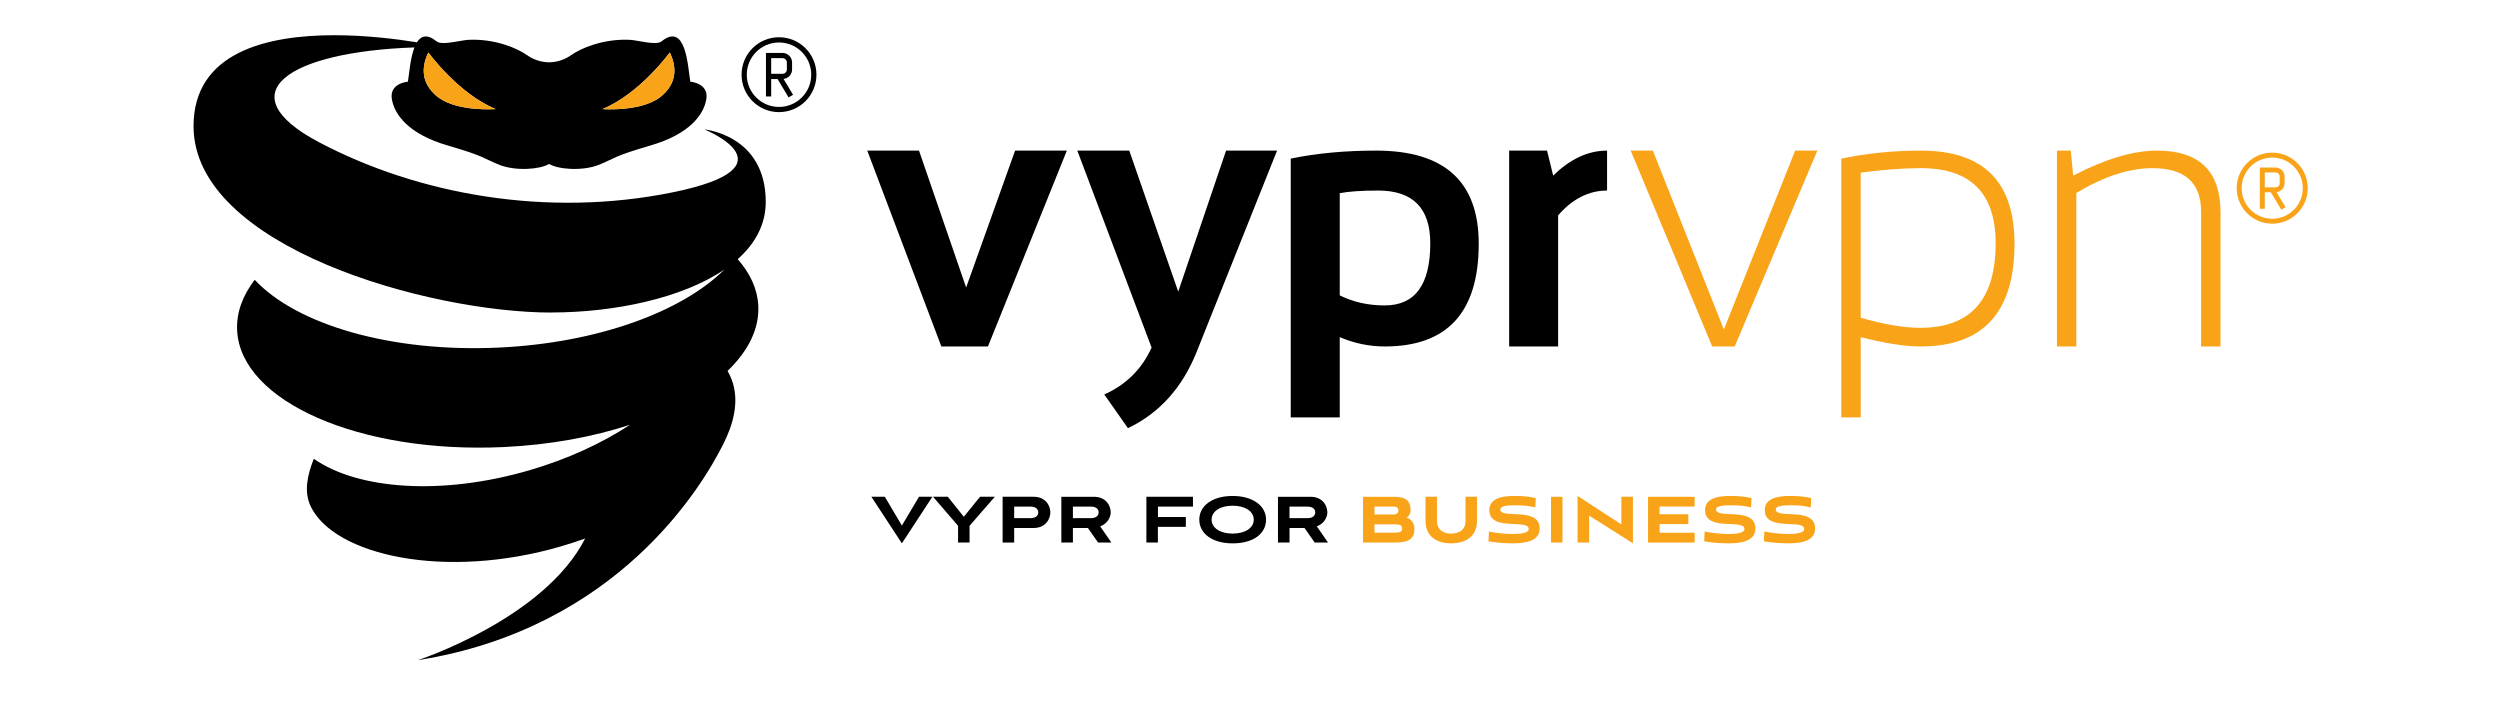 <?xml version="1.0" encoding="UTF-8"?> <svg xmlns="http://www.w3.org/2000/svg" id="Layer_1" viewBox="0 180 1280 360"><path d="M446.14,434.34h6.89l8.73,14.74,8.78-14.74h6.84l-15.62,23.85-15.62-23.85Z"></path><path d="M490.53,457.78v-8.57l-12.81-14.87h7.56l8.19,10.25,8.31-10.25h7.56l-12.93,14.87v8.57h-5.88Z"></path><path d="M519.26,450.34v7.43h-5.92v-23.43h15.75c6.68,0,8.69,5,8.69,7.98s-2.02,8.02-8.69,8.02h-9.83ZM519.26,439.38v5.92h8.31c3.36,0,4.03-1.89,4.03-2.98s-.67-2.94-4.03-2.94h-8.31Z"></path><path d="M562.22,457.78l-5.21-7.43h-7.68v7.43h-5.92v-23.43h16.59c6.68,0,8.69,5,8.69,7.98,0,2.27-1.39,5.63-5.38,7.18l5.71,8.27h-6.8ZM549.33,439.38v5.92h9.15c3.36,0,4.03-1.89,4.03-2.98s-.67-2.94-4.03-2.94h-9.15Z"></path><path d="M592.83,449.75v8.02h-5.88v-23.43h23.85v5.04h-17.93v5.33h14.28v5.04h-14.32Z"></path><path d="M631.09,458.2c-10.46,0-17.05-5.08-17.05-12.14s6.63-12.13,17.05-12.13,17.13,5.08,17.13,12.13-6.3,12.14-17.13,12.14ZM631.09,438.92c-6.26,0-10.75,2.81-10.75,7.14s4.54,7.14,10.75,7.14,10.83-2.77,10.83-7.14-4.58-7.14-10.83-7.14Z"></path><path d="M673.13,457.78l-5.21-7.43h-7.68v7.43h-5.92v-23.43h16.59c6.68,0,8.69,5,8.69,7.98,0,2.27-1.39,5.63-5.38,7.18l5.71,8.27h-6.8ZM660.23,439.38v5.92h9.15c3.36,0,4.03-1.89,4.03-2.98s-.67-2.94-4.03-2.94h-9.15Z"></path><path d="M697.86,457.78v-23.43h15.58c5.79,0,8.78,1.51,8.78,7.01,0,1.68-1.01,3.11-2.1,3.74,2.31.38,4.07,2.86,4.07,5.5,0,4.91-2.23,7.18-9.95,7.18h-16.38ZM703.74,439.38v4.03h9.66c1.85,0,2.56-.84,2.56-2.06s-.71-1.97-2.52-1.97h-9.7ZM703.74,448.45v4.28h10.5c2.73,0,3.65-.67,3.65-2.14s-.8-2.14-3.65-2.14h-10.5Z" style="fill:#f9a319;"></path><path d="M750.35,434.34h5.88v12.26c0,8.02-5.71,11.59-13.23,11.59s-13.14-3.57-13.14-11.59v-12.26h5.88v12.26c0,5,3.57,6.59,7.26,6.59s7.35-1.6,7.35-6.59v-12.26Z" style="fill:#f9a319;"></path><path d="M786.09,439.8c-3.57-.92-6.63-1.09-10.37-1.09-2.9,0-7.56.08-7.56,2.14,0,5.12,20.16-1.64,20.16,9.74,0,6.51-7.35,7.6-13.69,7.6-4.62,0-9.03-.42-12.51-1.01l.21-5.04c3.57.71,7.89,1.26,12.39,1.26,3.99,0,7.98-.5,7.98-2.56,0-5.38-20.16,1.51-20.16-9.66,0-6.47,7.52-7.26,13.06-7.26,4.54,0,7.81.42,10.71,1.09l-.21,4.79Z" style="fill:#f9a319;"></path><path d="M794.12,457.78v-23.43h5.88v23.43h-5.88Z" style="fill:#f9a319;"></path><path d="M813.64,444v13.77h-5.92v-23.85l22.42,14.57v-14.15h5.92v23.85l-22.42-14.19Z" style="fill:#f9a319;"></path><path d="M843.8,457.78v-23.43h23.85v5h-17.93v3.95h14.7v5.04h-14.7v4.41h17.93v5.04h-23.85Z" style="fill:#f9a319;"></path><path d="M896.54,439.8c-3.57-.92-6.63-1.09-10.37-1.09-2.9,0-7.56.08-7.56,2.14,0,5.12,20.16-1.64,20.16,9.74,0,6.51-7.35,7.6-13.69,7.6-4.62,0-9.03-.42-12.51-1.01l.21-5.04c3.57.71,7.89,1.26,12.39,1.26,3.99,0,7.98-.5,7.98-2.56,0-5.38-20.16,1.51-20.16-9.66,0-6.47,7.52-7.26,13.06-7.26,4.54,0,7.81.42,10.71,1.09l-.21,4.79Z" style="fill:#f9a319;"></path><path d="M927.11,439.8c-3.57-.92-6.63-1.09-10.37-1.09-2.9,0-7.56.08-7.56,2.14,0,5.12,20.16-1.64,20.16,9.74,0,6.51-7.35,7.6-13.69,7.6-4.62,0-9.03-.42-12.51-1.01l.21-5.04c3.57.71,7.89,1.26,12.39,1.26,3.99,0,7.98-.5,7.98-2.56,0-5.38-20.16,1.51-20.16-9.66,0-6.47,7.52-7.26,13.06-7.26,4.54,0,7.81.42,10.71,1.09l-.21,4.79Z" style="fill:#f9a319;"></path><path d="M222.8,228.54c-7.9-7.36-6.46-15.43-3.49-21.69,0,0,15.35,21.16,34.48,28.99,0,0-1.64.12-4.22.12-6.7,0-19.75-.9-26.77-7.44M308.47,235.84c19.12-7.83,34.47-28.99,34.47-28.99,2.96,6.26,4.4,14.32-3.49,21.68-7.02,6.54-20.06,7.44-26.77,7.44-2.57,0-4.21-.12-4.21-.12M282.32,339.99c31.82,0,66.86-7.18,88.58-22-21.63,21.56-64.81,37.57-115.31,39.96-55.47,2.64-103.86-11.82-125.18-34.7-6.24,8.16-9.46,16.93-9,25.95,1.82,36.46,63.04,63.2,136.73,59.68,23.55-1.12,45.51-5.2,64.45-11.41-14.34,9.44-31.85,17.55-51.43,23.27-44.89,13.14-87.85,9.96-110.5-5.84-3.28,8.35-5.2,16.81-1.55,24.42,12.01,24.96,68.6,37.83,128.27,20.38,4.17-1.23,8.24-2.56,12.21-3.99-20.89,41.15-85.67,62.3-85.67,62.3,102.86-16.3,145.92-89.81,156.23-110.3,5.39-10.5,8.14-21.57,5.06-31.61-.68-2.16-1.58-4.23-2.7-6.19,10.55-10.14,16.33-21.55,15.74-33.4-.43-8.56-4.17-16.58-10.55-23.81,8.94-7.98,14.36-17.74,14.36-29.36,0-34.3-31.42-37.07-31.42-37.07,0,0,47.84,19.19-16.36,32.23-64.19,13.04-130.24,1.12-181-25.71-47.36-25.04-15.72-46.28,48.91-48.51-2.14,5.54-2.7,13.71-3.34,17.54,0,0-9.51.71-8.24,8.8,1.28,8.1,8.65,18.04,28.46,23.82,19.83,5.78,17.93,6.48,26.57,9.94,8.4,3.37,21.08,2.35,25.5-.46,4.4,2.81,17.09,3.84,25.49.46,8.63-3.46,6.75-4.16,26.57-9.94,19.83-5.78,27.21-15.72,28.46-23.82,1.27-8.08-8.22-8.8-8.22-8.8-1.27-7.39-2.1-30.85-14.74-20.63-2.71,2.2-12.19-.59-16.17-.8-13.69-.67-25.29,4.4-30.04,7.8-4.69,3.37-9.55,3.72-11.35,3.72-1.81-.02-6.69-.35-11.37-3.72-4.74-3.41-16.34-8.48-30.03-7.79-3.98.21-13.45,2.99-16.18.8-4.91-3.98-8.02-2.83-10.09.46-10.45-1.69-26.01-3.63-42.31-3.63-34.38,0-72.07,8.65-72.07,46.57,0,61.88,120.54,95.43,183.25,95.43h0Z"></path><path d="M308.47,235.84s21.27,1.74,30.98-7.3c7.9-7.36,6.46-15.43,3.49-21.69,0,0-15.35,21.16-34.47,28.99" style="fill:#f9a319;"></path><path d="M222.8,228.54c9.72,9.04,30.98,7.3,30.98,7.3-19.13-7.83-34.48-28.99-34.48-28.99-2.96,6.26-4.4,14.32,3.49,21.68" style="fill:#f9a319;"></path><path d="M398.85,201.75c-9.11,0-16.5,7.39-16.5,16.5s7.39,16.5,16.5,16.5,16.5-7.39,16.5-16.5-7.39-16.5-16.5-16.5ZM379.68,218.24c0-10.59,8.58-19.17,19.17-19.17s19.17,8.58,19.17,19.17-8.58,19.17-19.17,19.17-19.17-8.58-19.17-19.17Z" style="fill-rule:evenodd;"></path><path d="M403.74,229.89l2.29-1.38-4.85-8.09c2.45-.28,4.36-2.33,4.36-4.85v-3.57c0-2.71-2.2-4.9-4.9-4.9h-8.47v22.29h2.68v-8.92h3.26l5.65,9.41ZM394.84,209.77h5.8c1.23,0,2.23,1,2.23,2.23v3.57c0,1.23-.99,2.23-2.23,2.23h-5.8v-8.03Z" style="fill-rule:evenodd;"></path><path d="M578.18,257.11l25.07,72.21,24.5-72.21h26.11l-41.26,103.26c-7.31,18.2-19.01,31.16-35.1,38.86l-12.11-17.27c11.1-4.92,19.18-12.91,24.23-23.99l-38.04-100.85h26.6Z" style="fill-rule:evenodd;"></path><path d="M704.58,257.11c-15.95,0-30.54,1.36-43.72,4.1v132.49h25.09v-41.09c7.42,3.18,15.13,4.78,23.08,4.78,32.05,0,48.08-17.53,48.08-52.62,0-31.78-17.51-47.66-52.53-47.66ZM708.94,336.38c-8.46,0-16.13-1.73-22.99-5.15v-52.33c4.73-.9,11.28-1.34,19.66-1.34,17.8,0,26.69,9,26.69,27.02,0,21.2-7.77,31.8-23.36,31.8Z" style="fill-rule:evenodd;"></path><polygon points="470.53 257.11 494.66 327.21 519.73 257.11 546.23 257.11 505.83 357.39 481.98 357.39 444.03 257.11 470.53 257.11" style="fill-rule:evenodd;"></polygon><path d="M792.09,257.11l3.14,12.8c8.7-8.53,17.89-12.8,27.59-12.8v20.45c-9.33,0-17.69,4.22-25.06,12.7v67.14h-25.07v-100.28h19.41Z" style="fill-rule:evenodd;"></path><path d="M983.62,257.11c-14.06,0-27.69,1.37-40.88,4.1v132.49h9.94v-41.09c12.49,3.18,22.71,4.78,30.67,4.78,32.04,0,48.08-17.53,48.08-52.62,0-31.78-15.96-47.66-47.81-47.66ZM983.23,347.84c-8.46,0-18.64-1.72-30.56-5.17v-74.28c11.67-1.53,21.91-2.3,30.75-2.3,25.56,0,38.35,12.83,38.35,38.49,0,28.85-12.86,43.26-38.54,43.26Z" style="fill:#f9a319; fill-rule:evenodd;"></path><polygon points="846.27 257.11 882.61 348.7 919.12 257.11 930.48 257.11 888.18 357.39 876.64 357.39 834.92 257.11 846.28 257.11 846.27 257.11" style="fill:#f9a319; fill-rule:evenodd;"></polygon><path d="M1060.23,257.11l1.24,12.8c16.47-8.53,30.78-12.8,42.96-12.8,21.65,0,32.48,10.54,32.48,31.61v68.67h-9.95v-68.96c0-14.89-8.29-22.33-24.88-22.33-11.93,0-24.92,4.23-39,12.69v78.61h-9.92v-100.28h7.07Z" style="fill:#f9a319; fill-rule:evenodd;"></path><path d="M1163.38,260.69c-8.65,0-15.65,7.01-15.65,15.65s7.01,15.66,15.65,15.66,15.65-7.01,15.65-15.66-7.01-15.65-15.65-15.65ZM1145.19,276.34c0-10.05,8.14-18.19,18.19-18.19s18.19,8.14,18.19,18.19-8.14,18.19-18.19,18.19-18.19-8.14-18.19-18.19Z" style="fill:#f9a319; fill-rule:evenodd;"></path><path d="M1168.02,287.39l2.17-1.31-4.6-7.68c2.32-.26,4.13-2.21,4.13-4.6v-3.39c0-2.57-2.08-4.65-4.65-4.65h-8.04v21.15h2.54v-8.46h3.09l5.36,8.93ZM1159.57,268.3h5.5c1.17,0,2.11.95,2.11,2.12v3.39c0,1.17-.94,2.11-2.11,2.11h-5.5v-7.62Z" style="fill:#f9a319; fill-rule:evenodd;"></path></svg> 